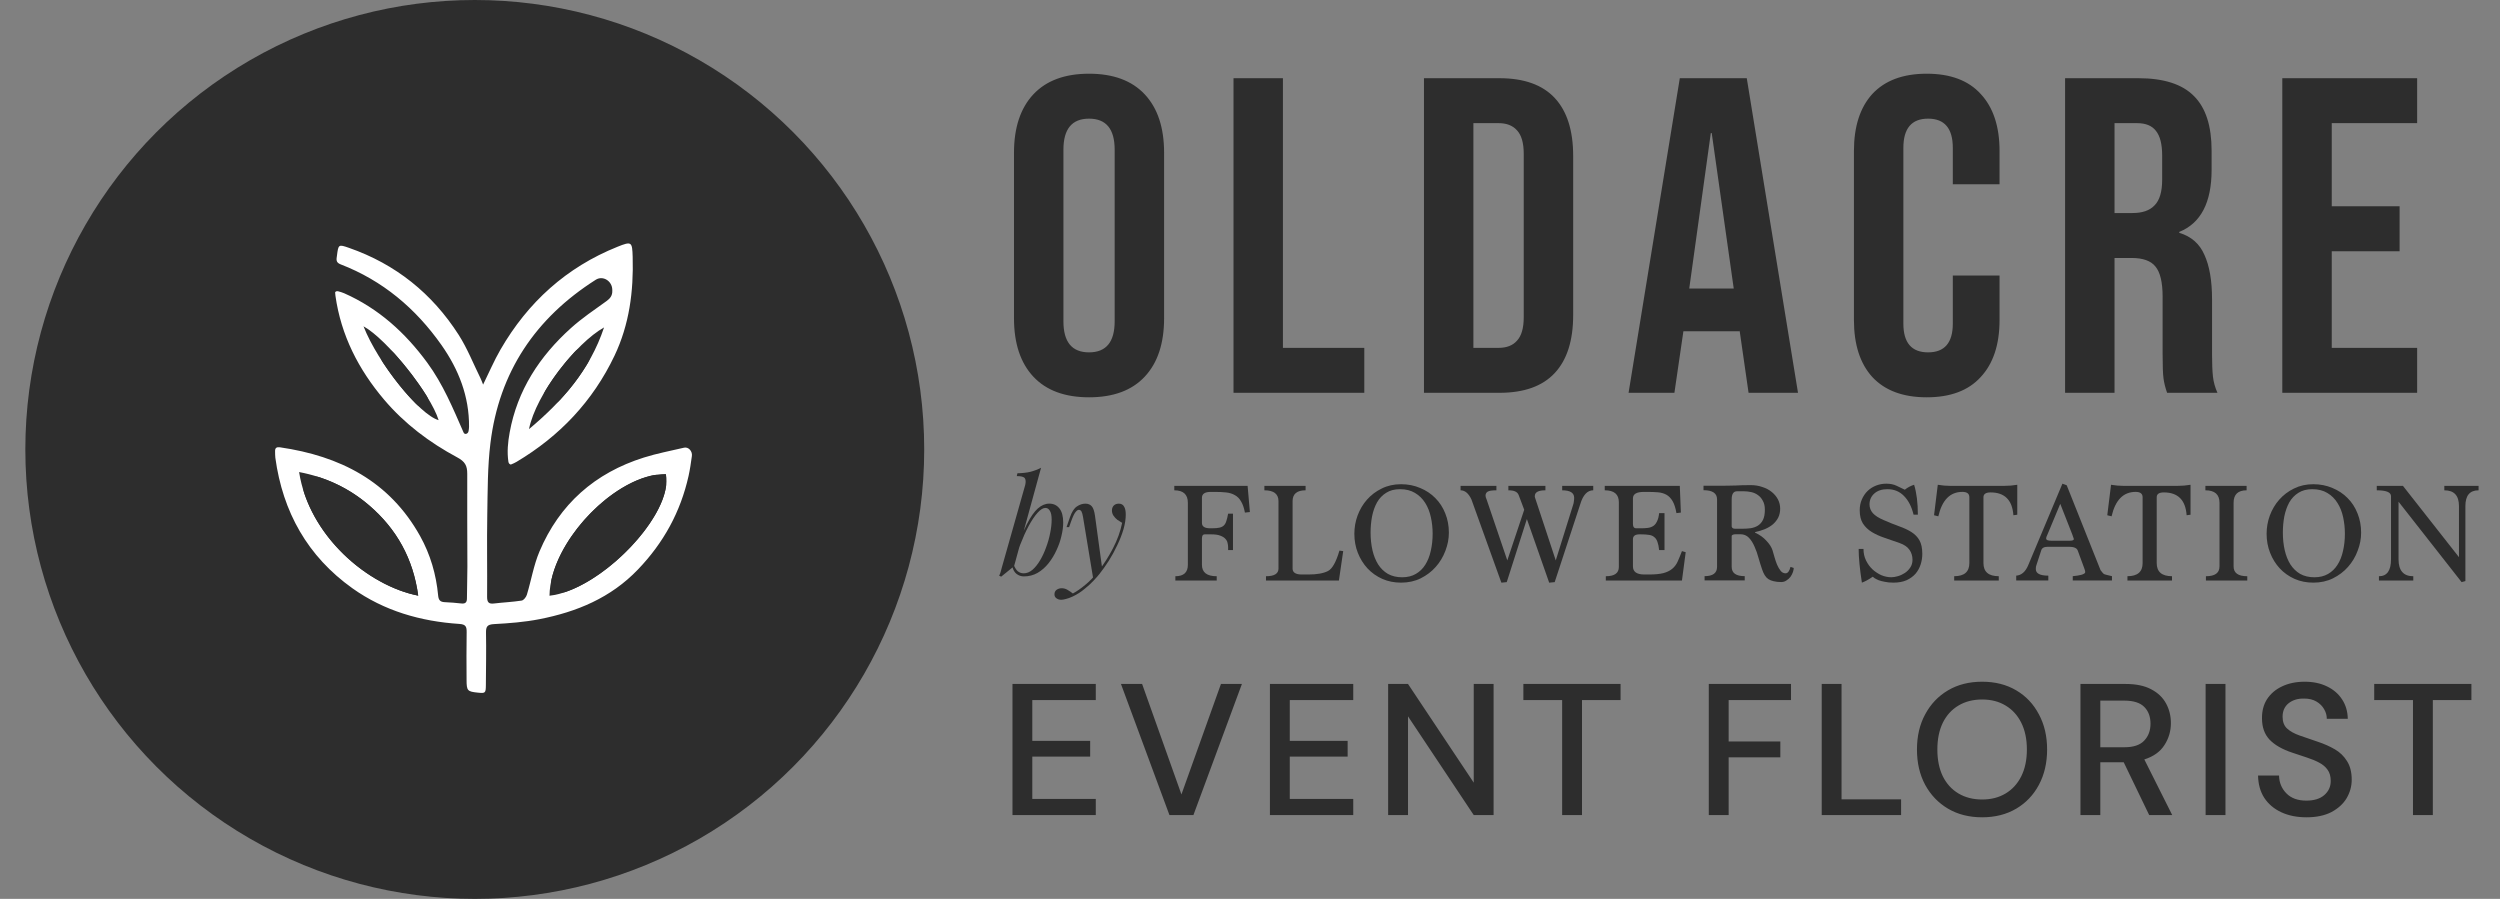 <svg width="89" height="32" viewBox="0 0 89 32" fill="none" xmlns="http://www.w3.org/2000/svg">
<rect x="0" y="0" width="89" height="32" fill="#808080" stroke="none"/>
<ellipse cx="16.902" cy="16" rx="16" ry="16" fill="#2D2D2D"/>
<path d="M17.198 13.691C17.198 13.691 17.198 13.692 17.199 13.691C17.411 13.262 17.589 12.839 17.817 12.446C18.793 10.758 20.165 9.515 21.983 8.785C22.486 8.583 22.508 8.605 22.523 9.148C22.558 10.367 22.406 11.55 21.876 12.664C21.104 14.284 19.925 15.527 18.389 16.442C18.331 16.477 18.267 16.505 18.203 16.531C18.156 16.553 18.108 16.495 18.1 16.444C18.046 16.092 18.081 15.742 18.144 15.396C18.417 13.893 19.209 12.685 20.325 11.68C20.716 11.328 21.157 11.031 21.586 10.723C21.725 10.624 21.803 10.521 21.798 10.35C21.797 10.337 21.797 10.323 21.797 10.309C21.791 10.007 21.466 9.797 21.21 9.959C19.065 11.321 17.768 13.244 17.459 15.778C17.356 16.619 17.362 17.475 17.347 18.325C17.33 19.298 17.349 20.273 17.341 21.246C17.34 21.44 17.397 21.508 17.589 21.484C17.916 21.445 18.246 21.431 18.57 21.381C18.643 21.37 18.73 21.257 18.756 21.174C18.912 20.661 18.998 20.122 19.205 19.634C19.918 17.946 21.18 16.836 22.923 16.288C23.389 16.141 23.872 16.051 24.35 15.938C24.513 15.899 24.655 16.068 24.631 16.234C24.597 16.48 24.564 16.714 24.513 16.944C24.227 18.223 23.625 19.322 22.711 20.274C21.742 21.285 20.534 21.782 19.204 22.043C18.672 22.147 18.126 22.189 17.585 22.218C17.342 22.232 17.298 22.311 17.302 22.53C17.313 23.151 17.302 23.772 17.297 24.393C17.294 24.674 17.278 24.686 17.011 24.658C16.641 24.62 16.611 24.592 16.61 24.207C16.607 23.638 16.603 23.072 16.613 22.504C16.616 22.31 16.579 22.227 16.357 22.212C14.978 22.122 13.678 21.749 12.546 20.943C10.952 19.806 10.066 18.229 9.802 16.296C9.792 16.221 9.796 16.143 9.793 16.066C9.788 15.941 9.853 15.908 9.967 15.924C12.1 16.235 13.864 17.126 14.955 19.082C15.322 19.741 15.528 20.451 15.598 21.2C15.613 21.364 15.672 21.431 15.833 21.437C16.032 21.444 16.23 21.463 16.429 21.484C16.568 21.498 16.623 21.442 16.623 21.305C16.624 20.929 16.639 20.554 16.639 20.178C16.639 19.074 16.627 17.97 16.634 16.866C16.635 16.577 16.554 16.43 16.274 16.281C15.291 15.753 14.402 15.086 13.674 14.227C12.763 13.152 12.141 11.94 11.942 10.531C11.936 10.494 11.932 10.456 11.931 10.418C11.931 10.374 11.995 10.357 12.038 10.37C12.108 10.389 12.181 10.408 12.248 10.438C13.473 10.978 14.427 11.844 15.212 12.914C15.771 13.675 16.128 14.539 16.503 15.396C16.543 15.488 16.661 15.448 16.68 15.35C16.69 15.298 16.697 15.246 16.698 15.194C16.706 14.111 16.329 13.155 15.715 12.281C14.796 10.977 13.623 9.988 12.124 9.41C11.946 9.342 11.978 9.231 11.996 9.098C12.047 8.701 12.049 8.693 12.425 8.824C14.084 9.402 15.386 10.448 16.329 11.921C16.639 12.407 16.854 12.956 17.111 13.476C17.143 13.542 17.166 13.611 17.198 13.691C17.198 13.691 17.198 13.691 17.198 13.691ZM14.889 21.205C14.888 21.205 14.888 21.205 14.888 21.205C14.709 19.891 14.122 18.833 13.143 17.992C12.616 17.539 12.029 17.209 11.38 16.993C11.029 16.877 10.709 17.188 10.825 17.538C11.458 19.452 13.289 20.889 14.888 21.204C14.889 21.204 14.889 21.205 14.889 21.205ZM19.637 20.608C19.564 20.92 19.844 21.172 20.147 21.067C21.721 20.518 23.536 18.604 23.711 17.302C23.745 17.053 23.521 16.867 23.274 16.914C21.758 17.207 20.02 18.983 19.637 20.608ZM19.429 13.883C19.168 14.314 19.597 14.603 19.94 14.233C20.316 13.826 20.653 13.388 20.936 12.906C21.183 12.486 20.785 12.179 20.452 12.535C20.081 12.932 19.72 13.404 19.429 13.883ZM14.039 12.584C13.705 12.214 13.361 12.492 13.635 12.908C14.002 13.466 14.433 14.002 14.824 14.388C15.125 14.685 15.401 14.438 15.178 14.079C14.871 13.589 14.456 13.044 14.039 12.584Z" fill="white"/>
<path d="M14.891 21.206C13.093 20.853 11.001 19.079 10.648 16.805C11.597 16.986 12.426 17.376 13.145 17.994C14.124 18.835 14.711 19.893 14.889 21.208L14.891 21.206Z" fill="#2D2D2D"/>
<path d="M19.562 21.208C19.586 19.302 21.924 16.867 23.705 16.875C23.996 18.283 21.407 21 19.562 21.208Z" fill="#2D2D2D"/>
<path d="M18.832 15.277C19.085 14.023 20.511 12.215 21.504 11.656C20.998 13.18 20.006 14.294 18.832 15.277Z" fill="#2D2D2D"/>
<path d="M12.941 11.617C13.778 12.075 15.329 14.025 15.615 14.958C14.93 14.761 13.457 12.932 12.941 11.617Z" fill="#2D2D2D"/>
<path d="M38.77 14.144C37.906 14.144 37.245 13.899 36.786 13.408C36.328 12.918 36.098 12.224 36.098 11.328V5.44C36.098 4.544 36.328 3.851 36.786 3.36C37.245 2.87 37.906 2.624 38.77 2.624C39.634 2.624 40.296 2.87 40.754 3.36C41.213 3.851 41.442 4.544 41.442 5.44V11.328C41.442 12.224 41.213 12.918 40.754 13.408C40.296 13.899 39.634 14.144 38.77 14.144ZM38.77 12.544C39.378 12.544 39.682 12.176 39.682 11.44V5.328C39.682 4.592 39.378 4.224 38.77 4.224C38.162 4.224 37.858 4.592 37.858 5.328V11.44C37.858 12.176 38.162 12.544 38.77 12.544ZM43.913 2.784H45.672V12.384H48.569V13.984H43.913V2.784ZM50.693 2.784H53.38C54.255 2.784 54.911 3.019 55.349 3.488C55.786 3.958 56.005 4.646 56.005 5.552V11.216C56.005 12.123 55.786 12.811 55.349 13.28C54.911 13.75 54.255 13.984 53.38 13.984H50.693V2.784ZM53.349 12.384C53.636 12.384 53.855 12.299 54.005 12.128C54.164 11.958 54.245 11.68 54.245 11.296V5.472C54.245 5.088 54.164 4.811 54.005 4.64C53.855 4.47 53.636 4.384 53.349 4.384H52.453V12.384H53.349ZM59.801 2.784H62.185L64.009 13.984H62.249L61.929 11.76V11.792H59.929L59.609 13.984H57.977L59.801 2.784ZM61.721 10.272L60.937 4.736H60.905L60.137 10.272H61.721ZM68.592 14.144C67.749 14.144 67.104 13.904 66.656 13.424C66.219 12.944 66 12.267 66 11.392V5.376C66 4.502 66.219 3.824 66.656 3.344C67.104 2.864 67.749 2.624 68.592 2.624C69.435 2.624 70.075 2.864 70.512 3.344C70.96 3.824 71.184 4.502 71.184 5.376V6.56H69.52V5.264C69.52 4.571 69.227 4.224 68.64 4.224C68.053 4.224 67.76 4.571 67.76 5.264V11.52C67.76 12.203 68.053 12.544 68.64 12.544C69.227 12.544 69.52 12.203 69.52 11.52V9.808H71.184V11.392C71.184 12.267 70.96 12.944 70.512 13.424C70.075 13.904 69.435 14.144 68.592 14.144ZM73.517 2.784H76.125C77.031 2.784 77.693 2.998 78.109 3.424C78.525 3.84 78.733 4.486 78.733 5.36V6.048C78.733 7.211 78.349 7.947 77.581 8.256V8.288C78.007 8.416 78.306 8.678 78.477 9.072C78.658 9.467 78.749 9.995 78.749 10.656V12.624C78.749 12.944 78.76 13.206 78.781 13.408C78.802 13.6 78.856 13.792 78.941 13.984H77.149C77.085 13.803 77.042 13.632 77.021 13.472C76.999 13.312 76.989 13.024 76.989 12.608V10.56C76.989 10.048 76.903 9.691 76.733 9.488C76.573 9.286 76.29 9.184 75.885 9.184H75.277V13.984H73.517V2.784ZM75.917 7.584C76.269 7.584 76.53 7.494 76.701 7.312C76.882 7.131 76.973 6.827 76.973 6.4V5.536C76.973 5.131 76.898 4.838 76.749 4.656C76.61 4.475 76.386 4.384 76.077 4.384H75.277V7.584H75.917ZM81.25 2.784H86.05V4.384H83.01V7.344H85.426V8.944H83.01V12.384H86.05V13.984H81.25V2.784Z" fill="#2D2D2D"/>
<path d="M39.241 20.262L38.92 20.611L38.557 18.413C38.541 18.314 38.522 18.245 38.5 18.207C38.477 18.169 38.446 18.15 38.404 18.15C38.369 18.15 38.329 18.178 38.285 18.236C38.24 18.29 38.186 18.408 38.122 18.589L38.06 18.766H37.969L38.089 18.417C38.156 18.223 38.239 18.094 38.337 18.03C38.436 17.963 38.536 17.93 38.639 17.93C38.737 17.93 38.814 17.962 38.868 18.025C38.922 18.086 38.96 18.201 38.983 18.369L39.241 20.262ZM38.194 21.128C38.331 21.054 38.476 20.954 38.629 20.826C38.785 20.702 38.946 20.533 39.112 20.32C39.3 20.081 39.47 19.813 39.623 19.517C39.779 19.217 39.888 18.916 39.948 18.613C39.897 18.585 39.841 18.549 39.781 18.508C39.724 18.463 39.676 18.413 39.638 18.355C39.599 18.295 39.582 18.228 39.585 18.154C39.591 18.081 39.617 18.025 39.661 17.987C39.706 17.949 39.762 17.93 39.829 17.93C39.915 17.93 39.977 17.963 40.015 18.03C40.056 18.094 40.077 18.189 40.077 18.317C40.077 18.479 40.05 18.655 39.996 18.843C39.942 19.027 39.868 19.216 39.776 19.407C39.687 19.598 39.587 19.783 39.475 19.961C39.363 20.137 39.25 20.296 39.136 20.439C39.085 20.503 39.014 20.583 38.925 20.678C38.836 20.774 38.729 20.871 38.605 20.97C38.484 21.072 38.347 21.16 38.194 21.233C38.098 21.277 38.016 21.308 37.945 21.324C37.878 21.343 37.823 21.352 37.778 21.352C37.714 21.352 37.659 21.335 37.611 21.3C37.563 21.268 37.539 21.22 37.539 21.156C37.539 21.086 37.566 21.032 37.62 20.994C37.671 20.959 37.73 20.941 37.797 20.941C37.87 20.941 37.939 20.96 38.003 20.999C38.07 21.037 38.133 21.08 38.194 21.128Z" fill="#2D2D2D"/>
<path d="M37.215 18.082C37.132 18.082 37.038 18.141 36.933 18.259C36.831 18.373 36.725 18.531 36.617 18.732C36.512 18.929 36.412 19.152 36.316 19.401C36.224 19.649 36.145 19.908 36.082 20.175L36.163 19.659C36.3 19.242 36.432 18.907 36.56 18.655C36.69 18.4 36.819 18.215 36.947 18.101C37.078 17.986 37.213 17.929 37.353 17.929C37.503 17.929 37.623 17.984 37.712 18.096C37.804 18.207 37.85 18.376 37.85 18.603C37.85 18.746 37.83 18.904 37.788 19.076C37.75 19.248 37.691 19.419 37.611 19.587C37.535 19.756 37.439 19.912 37.325 20.056C37.213 20.196 37.084 20.309 36.937 20.395C36.791 20.478 36.628 20.52 36.45 20.52C36.354 20.52 36.268 20.491 36.192 20.433C36.118 20.376 36.069 20.293 36.044 20.185L36.082 20.089C36.126 20.207 36.177 20.29 36.235 20.338C36.295 20.386 36.365 20.41 36.445 20.41C36.553 20.41 36.657 20.368 36.756 20.285C36.855 20.199 36.945 20.086 37.028 19.946C37.111 19.806 37.183 19.651 37.243 19.482C37.307 19.31 37.355 19.14 37.387 18.971C37.422 18.799 37.439 18.641 37.439 18.497C37.439 18.357 37.419 18.254 37.377 18.187C37.339 18.117 37.285 18.082 37.215 18.082ZM36.101 20.156C36.024 20.217 35.948 20.279 35.871 20.343C35.795 20.403 35.718 20.465 35.642 20.529L35.57 20.496C35.593 20.451 35.61 20.406 35.623 20.362C35.639 20.314 35.652 20.266 35.661 20.218L36.498 17.264C36.523 17.156 36.518 17.076 36.483 17.025C36.448 16.974 36.353 16.949 36.197 16.949L36.22 16.848C36.396 16.845 36.55 16.828 36.684 16.796C36.818 16.761 36.944 16.713 37.062 16.652L36.101 20.156Z" fill="#2D2D2D"/>
<path d="M88.237 17.455C87.924 17.455 87.768 17.641 87.768 18.014V20.686L87.634 20.724L85.388 17.861V19.912C85.388 20.313 85.563 20.514 85.913 20.514V20.667H84.69V20.514C84.977 20.514 85.12 20.313 85.12 19.912V17.665C85.12 17.525 84.951 17.455 84.613 17.455V17.297H85.545L87.539 19.835V18.014C87.539 17.641 87.365 17.455 87.018 17.455V17.297H88.237V17.455Z" fill="#2D2D2D"/>
<path d="M82.317 17.415C82.122 17.415 81.958 17.458 81.824 17.544C81.69 17.627 81.582 17.74 81.499 17.884C81.42 18.027 81.361 18.193 81.322 18.381C81.287 18.566 81.27 18.76 81.27 18.964C81.27 19.187 81.292 19.396 81.337 19.59C81.381 19.781 81.448 19.949 81.537 20.092C81.63 20.235 81.746 20.349 81.886 20.431C82.03 20.511 82.199 20.551 82.393 20.551C82.581 20.551 82.744 20.511 82.881 20.431C83.018 20.352 83.129 20.243 83.215 20.106C83.305 19.966 83.37 19.802 83.411 19.614C83.456 19.423 83.478 19.219 83.478 19.002C83.478 18.798 83.457 18.602 83.416 18.414C83.375 18.223 83.308 18.054 83.215 17.907C83.123 17.758 83.002 17.638 82.852 17.549C82.705 17.46 82.527 17.415 82.317 17.415ZM82.355 17.238C82.6 17.238 82.826 17.283 83.034 17.372C83.244 17.458 83.424 17.578 83.574 17.731C83.727 17.884 83.845 18.065 83.927 18.276C84.013 18.486 84.056 18.715 84.056 18.964C84.056 19.181 84.015 19.396 83.932 19.609C83.853 19.823 83.738 20.014 83.588 20.183C83.442 20.349 83.263 20.484 83.053 20.589C82.846 20.691 82.613 20.742 82.355 20.742C82.113 20.742 81.89 20.698 81.686 20.608C81.482 20.516 81.306 20.392 81.16 20.235C81.013 20.076 80.898 19.891 80.816 19.681C80.733 19.471 80.691 19.244 80.691 19.002C80.691 18.779 80.73 18.562 80.806 18.352C80.886 18.139 80.997 17.951 81.141 17.788C81.287 17.622 81.463 17.49 81.666 17.391C81.871 17.289 82.1 17.238 82.355 17.238Z" fill="#2D2D2D"/>
<path d="M79.979 17.455C79.67 17.455 79.516 17.603 79.516 17.899V20.165C79.516 20.398 79.678 20.514 80.003 20.514V20.667H78.531V20.514C78.853 20.514 79.014 20.398 79.014 20.165V17.899C79.014 17.603 78.846 17.455 78.512 17.455V17.297H79.979V17.455Z" fill="#2D2D2D"/>
<path d="M77.983 18.324L77.844 18.343C77.806 17.801 77.535 17.53 77.032 17.53C76.863 17.53 76.779 17.588 76.779 17.702V20.045C76.779 20.357 76.96 20.513 77.323 20.513V20.666H75.737V20.513C76.097 20.513 76.277 20.357 76.277 20.045V17.702C76.277 17.575 76.194 17.511 76.028 17.511C75.591 17.511 75.306 17.801 75.172 18.381L75.019 18.343L75.153 17.258C75.233 17.271 75.308 17.28 75.378 17.287C75.448 17.293 75.515 17.296 75.579 17.296H77.534C77.607 17.296 77.68 17.293 77.754 17.287C77.827 17.28 77.903 17.271 77.983 17.258V18.324Z" fill="#2D2D2D"/>
<path d="M74.779 20.297C74.837 20.374 74.875 20.418 74.894 20.431C74.907 20.444 75.004 20.471 75.186 20.512V20.665H73.79V20.512C73.844 20.506 73.897 20.5 73.948 20.493C74.002 20.484 74.049 20.474 74.091 20.465C74.135 20.452 74.171 20.437 74.196 20.422C74.222 20.405 74.234 20.386 74.234 20.364C74.234 20.348 74.231 20.329 74.225 20.307C74.218 20.284 74.209 20.256 74.196 20.221L73.967 19.599C73.935 19.51 73.831 19.465 73.656 19.465H72.901C72.767 19.465 72.689 19.51 72.666 19.599L72.494 20.125C72.482 20.147 72.475 20.192 72.475 20.259C72.475 20.415 72.623 20.493 72.92 20.493V20.665H71.777V20.493C71.962 20.48 72.104 20.358 72.203 20.125L73.422 17.219L73.575 17.276L74.779 20.297ZM72.901 19.002C72.862 19.078 72.843 19.136 72.843 19.174C72.843 19.225 72.907 19.25 73.034 19.25H73.675C73.777 19.25 73.828 19.231 73.828 19.193C73.828 19.18 73.822 19.16 73.809 19.131C73.799 19.102 73.787 19.066 73.771 19.021L73.345 17.936L72.901 19.002Z" fill="#2D2D2D"/>
<path d="M71.815 18.324L71.677 18.343C71.638 17.801 71.367 17.53 70.864 17.53C70.695 17.53 70.611 17.588 70.611 17.702V20.045C70.611 20.357 70.792 20.513 71.156 20.513V20.666H69.569V20.513C69.929 20.513 70.109 20.357 70.109 20.045V17.702C70.109 17.575 70.026 17.511 69.86 17.511C69.424 17.511 69.138 17.801 69.004 18.381L68.852 18.343L68.985 17.258C69.065 17.271 69.14 17.28 69.21 17.287C69.28 17.293 69.347 17.296 69.411 17.296H71.366C71.439 17.296 71.512 17.293 71.586 17.287C71.659 17.28 71.736 17.271 71.815 17.258V18.324Z" fill="#2D2D2D"/>
<path d="M68.123 18.323C68.056 18.043 67.943 17.821 67.784 17.659C67.627 17.496 67.43 17.415 67.191 17.415C66.996 17.415 66.842 17.466 66.727 17.568C66.612 17.67 66.555 17.799 66.555 17.955C66.555 18.076 66.595 18.181 66.675 18.27C66.757 18.36 66.885 18.441 67.057 18.514C67.261 18.603 67.447 18.678 67.616 18.739C67.788 18.799 67.933 18.868 68.051 18.944C68.172 19.021 68.266 19.118 68.333 19.236C68.4 19.354 68.434 19.515 68.434 19.719C68.434 19.843 68.415 19.967 68.376 20.092C68.338 20.213 68.278 20.323 68.195 20.422C68.112 20.517 68.005 20.595 67.874 20.656C67.744 20.713 67.588 20.742 67.406 20.742C67.288 20.742 67.186 20.732 67.1 20.713C67.014 20.697 66.941 20.678 66.88 20.656C66.82 20.63 66.772 20.606 66.737 20.584C66.705 20.562 66.683 20.544 66.67 20.531C66.523 20.633 66.394 20.703 66.283 20.742C66.206 20.241 66.168 19.841 66.168 19.542H66.34C66.34 19.692 66.37 19.829 66.431 19.953C66.491 20.077 66.57 20.184 66.665 20.273C66.761 20.359 66.866 20.428 66.981 20.479C67.099 20.527 67.215 20.55 67.329 20.55C67.4 20.55 67.478 20.538 67.564 20.512C67.653 20.487 67.736 20.448 67.812 20.398C67.889 20.347 67.953 20.283 68.004 20.206C68.058 20.127 68.085 20.034 68.085 19.929C68.085 19.792 68.048 19.673 67.975 19.571C67.905 19.469 67.788 19.389 67.626 19.332C67.438 19.265 67.258 19.203 67.086 19.145C66.917 19.088 66.767 19.019 66.636 18.94C66.506 18.86 66.401 18.76 66.321 18.639C66.244 18.517 66.206 18.36 66.206 18.165C66.206 18.022 66.232 17.893 66.283 17.778C66.334 17.66 66.402 17.56 66.488 17.477C66.574 17.394 66.675 17.33 66.789 17.286C66.904 17.241 67.025 17.219 67.153 17.219C67.296 17.219 67.419 17.244 67.521 17.295C67.626 17.346 67.723 17.392 67.812 17.434C67.863 17.392 67.916 17.357 67.97 17.329C68.027 17.3 68.085 17.276 68.142 17.257C68.231 17.547 68.276 17.902 68.276 18.323H68.123Z" fill="#2D2D2D"/>
<path d="M61.84 17.489C61.712 17.489 61.648 17.585 61.648 17.776V18.747C61.661 18.798 61.701 18.823 61.768 18.823H62.035C62.134 18.823 62.231 18.817 62.327 18.804C62.423 18.788 62.507 18.758 62.58 18.713C62.657 18.665 62.717 18.597 62.762 18.508C62.807 18.418 62.829 18.297 62.829 18.144C62.829 18.017 62.805 17.912 62.757 17.829C62.713 17.743 62.654 17.674 62.58 17.623C62.51 17.572 62.431 17.537 62.341 17.518C62.252 17.499 62.166 17.489 62.083 17.489H61.84ZM63.857 20.219C63.857 20.26 63.847 20.31 63.828 20.367C63.809 20.424 63.78 20.48 63.742 20.534C63.704 20.585 63.656 20.628 63.599 20.663C63.544 20.702 63.482 20.721 63.412 20.721C63.307 20.721 63.218 20.711 63.145 20.692C63.071 20.676 63.007 20.651 62.953 20.616C62.902 20.581 62.859 20.534 62.824 20.477C62.789 20.42 62.759 20.353 62.733 20.276C62.689 20.149 62.646 20.012 62.604 19.865C62.566 19.719 62.518 19.583 62.461 19.459C62.407 19.331 62.34 19.226 62.26 19.143C62.181 19.061 62.08 19.019 61.959 19.019H61.806C61.714 19.019 61.661 19.038 61.648 19.076V20.181C61.648 20.401 61.803 20.511 62.112 20.511V20.663H60.683V20.511C60.979 20.511 61.127 20.401 61.127 20.181V17.776C61.127 17.559 60.966 17.451 60.645 17.451V17.293H61.28C61.392 17.293 61.486 17.292 61.562 17.289C61.642 17.285 61.718 17.284 61.792 17.284C61.865 17.281 61.941 17.277 62.021 17.274C62.104 17.271 62.206 17.27 62.327 17.27C62.474 17.27 62.611 17.292 62.738 17.337C62.869 17.378 62.98 17.437 63.073 17.513C63.165 17.587 63.239 17.674 63.293 17.776C63.347 17.878 63.374 17.988 63.374 18.106C63.374 18.224 63.352 18.329 63.307 18.422C63.262 18.511 63.2 18.59 63.121 18.661C63.044 18.727 62.95 18.785 62.839 18.833C62.73 18.877 62.611 18.914 62.48 18.943V18.962C62.646 19.038 62.781 19.135 62.886 19.253C62.995 19.368 63.066 19.48 63.101 19.588C63.124 19.658 63.148 19.741 63.173 19.837C63.199 19.929 63.229 20.018 63.264 20.104C63.302 20.19 63.345 20.264 63.393 20.324C63.441 20.381 63.498 20.41 63.565 20.41C63.645 20.41 63.704 20.334 63.742 20.181L63.857 20.219Z" fill="#2D2D2D"/>
<path d="M59.839 18.248L59.681 18.267C59.65 18.082 59.603 17.939 59.543 17.837C59.482 17.735 59.409 17.66 59.323 17.612C59.237 17.565 59.138 17.536 59.027 17.526C58.915 17.517 58.792 17.512 58.658 17.512H58.52C58.262 17.512 58.133 17.588 58.133 17.741V18.654C58.133 18.756 58.172 18.807 58.252 18.807H58.424C58.51 18.807 58.59 18.803 58.663 18.793C58.737 18.784 58.8 18.761 58.855 18.726C58.909 18.691 58.953 18.637 58.988 18.564C59.027 18.49 59.052 18.392 59.065 18.267H59.256V19.582H59.065C59.052 19.457 59.031 19.359 59.003 19.285C58.977 19.212 58.939 19.156 58.888 19.118C58.84 19.077 58.778 19.051 58.702 19.042C58.625 19.029 58.533 19.023 58.424 19.023H58.367C58.211 19.023 58.133 19.08 58.133 19.195V20.165C58.133 20.356 58.268 20.452 58.539 20.452H58.697C58.913 20.452 59.086 20.436 59.213 20.404C59.344 20.369 59.449 20.318 59.529 20.251C59.611 20.184 59.677 20.098 59.724 19.993C59.772 19.888 59.823 19.763 59.877 19.62L60.011 19.658L59.877 20.667H57.167V20.514C57.476 20.514 57.631 20.404 57.631 20.184V17.88C57.631 17.596 57.464 17.455 57.129 17.455V17.297H59.801L59.839 18.248Z" fill="#2D2D2D"/>
<path d="M56.719 17.455C56.508 17.455 56.354 17.622 56.255 17.956L55.347 20.724L55.151 20.743L54.357 18.478L53.64 20.724L53.449 20.743L52.383 17.78C52.281 17.563 52.152 17.455 51.996 17.455V17.297H53.272V17.455C53.119 17.455 53.016 17.471 52.962 17.502C52.911 17.534 52.885 17.582 52.885 17.646C52.885 17.662 52.888 17.683 52.895 17.708C52.904 17.73 52.914 17.754 52.923 17.78L53.66 19.95L54.262 18.148L54.066 17.627C54.044 17.569 54.004 17.526 53.946 17.498C53.889 17.469 53.806 17.455 53.698 17.455V17.297H55.017V17.455C54.765 17.455 54.639 17.523 54.639 17.66C54.639 17.666 54.639 17.674 54.639 17.684C54.643 17.694 54.646 17.706 54.649 17.722L55.385 19.95L56.002 17.976C56.018 17.931 56.027 17.888 56.03 17.847C56.037 17.805 56.04 17.764 56.04 17.722C56.04 17.544 55.898 17.455 55.614 17.455V17.297H56.719V17.455Z" fill="#2D2D2D"/>
<path d="M49.84 17.415C49.646 17.415 49.481 17.458 49.348 17.544C49.214 17.627 49.105 17.74 49.023 17.884C48.943 18.027 48.884 18.193 48.846 18.381C48.811 18.566 48.793 18.76 48.793 18.964C48.793 19.187 48.816 19.396 48.86 19.59C48.905 19.781 48.972 19.949 49.061 20.092C49.153 20.235 49.27 20.349 49.41 20.431C49.553 20.511 49.722 20.551 49.916 20.551C50.105 20.551 50.267 20.511 50.404 20.431C50.541 20.352 50.653 20.243 50.739 20.106C50.828 19.966 50.893 19.802 50.935 19.614C50.979 19.423 51.002 19.219 51.002 19.002C51.002 18.798 50.981 18.602 50.939 18.414C50.898 18.223 50.831 18.054 50.739 17.907C50.646 17.758 50.525 17.638 50.375 17.549C50.229 17.46 50.05 17.415 49.84 17.415ZM49.878 17.238C50.124 17.238 50.35 17.283 50.557 17.372C50.767 17.458 50.947 17.578 51.097 17.731C51.25 17.884 51.368 18.065 51.451 18.276C51.537 18.486 51.58 18.715 51.58 18.964C51.58 19.181 51.538 19.396 51.456 19.609C51.376 19.823 51.261 20.014 51.111 20.183C50.965 20.349 50.786 20.484 50.576 20.589C50.369 20.691 50.136 20.742 49.878 20.742C49.636 20.742 49.413 20.698 49.209 20.608C49.005 20.516 48.83 20.392 48.683 20.235C48.537 20.076 48.422 19.891 48.339 19.681C48.256 19.471 48.215 19.244 48.215 19.002C48.215 18.779 48.253 18.562 48.33 18.352C48.409 18.139 48.521 17.951 48.664 17.788C48.811 17.622 48.986 17.49 49.19 17.391C49.394 17.289 49.623 17.238 49.878 17.238Z" fill="#2D2D2D"/>
<path d="M46.479 17.455C46.17 17.455 46.016 17.584 46.016 17.842V20.241C46.016 20.382 46.126 20.452 46.345 20.452H46.58C46.886 20.452 47.118 20.41 47.277 20.328C47.43 20.248 47.566 20.006 47.684 19.601L47.818 19.62L47.665 20.667H45.069V20.514C45.365 20.514 45.514 20.423 45.514 20.241V17.842C45.514 17.584 45.346 17.455 45.012 17.455V17.297H46.479V17.455Z" fill="#2D2D2D"/>
<path d="M44.496 18.229L44.319 18.248C44.287 18.079 44.241 17.945 44.18 17.847C44.123 17.748 44.05 17.674 43.961 17.627C43.874 17.576 43.772 17.544 43.654 17.531C43.537 17.518 43.403 17.512 43.253 17.512H43.1C42.893 17.512 42.789 17.582 42.789 17.722V18.616C42.789 18.744 42.887 18.807 43.081 18.807H43.157C43.266 18.807 43.352 18.799 43.416 18.784C43.483 18.768 43.535 18.741 43.573 18.702C43.611 18.664 43.64 18.611 43.659 18.544C43.682 18.478 43.702 18.392 43.721 18.286H43.894V19.582H43.721V19.481C43.721 19.434 43.715 19.384 43.702 19.333C43.693 19.279 43.667 19.23 43.626 19.185C43.584 19.137 43.524 19.099 43.444 19.07C43.365 19.038 43.256 19.023 43.119 19.023H42.885C42.821 19.023 42.789 19.073 42.789 19.175V20.108C42.789 20.378 42.965 20.514 43.315 20.514V20.667H41.843V20.514C42.139 20.514 42.288 20.378 42.288 20.108V17.899C42.288 17.603 42.127 17.455 41.805 17.455V17.297H44.415L44.496 18.229Z" fill="#2D2D2D"/>
<path d="M36.044 29.016V24.349H39.01V24.922H36.75V26.376H38.81V26.936H36.75V28.442H39.01V29.016H36.044ZM41.632 29.016L39.906 24.349H40.659L42.059 28.282L43.466 24.349H44.212L42.486 29.016H41.632ZM45.209 29.016V24.349H48.176V24.922H45.916V26.376H47.976V26.936H45.916V28.442H48.176V29.016H45.209ZM49.418 29.016V24.349H50.125L52.465 27.862V24.349H53.172V29.016H52.465L50.125 25.502V29.016H49.418ZM55.612 29.016V24.922H54.232V24.349H57.692V24.922H56.319V29.016H55.612ZM60.833 29.016V24.349H63.76V24.922H61.54V26.396H63.38V26.962H61.54V29.016H60.833ZM64.853 29.016V24.349H65.559V28.456H67.679V29.016H64.853ZM70.564 29.096C70.101 29.096 69.697 28.993 69.35 28.789C69.004 28.584 68.733 28.302 68.537 27.942C68.341 27.578 68.244 27.158 68.244 26.682C68.244 26.207 68.341 25.789 68.537 25.429C68.733 25.064 69.004 24.78 69.35 24.576C69.697 24.371 70.101 24.269 70.564 24.269C71.026 24.269 71.43 24.371 71.777 24.576C72.124 24.78 72.392 25.064 72.584 25.429C72.779 25.789 72.877 26.207 72.877 26.682C72.877 27.158 72.779 27.578 72.584 27.942C72.392 28.302 72.124 28.584 71.777 28.789C71.43 28.993 71.026 29.096 70.564 29.096ZM70.564 28.462C70.884 28.462 71.161 28.391 71.397 28.249C71.637 28.107 71.824 27.902 71.957 27.636C72.09 27.369 72.157 27.051 72.157 26.682C72.157 26.313 72.09 25.996 71.957 25.729C71.824 25.462 71.637 25.258 71.397 25.116C71.161 24.973 70.884 24.902 70.564 24.902C70.244 24.902 69.964 24.973 69.724 25.116C69.484 25.258 69.297 25.462 69.164 25.729C69.035 25.996 68.97 26.313 68.97 26.682C68.97 27.051 69.035 27.369 69.164 27.636C69.297 27.902 69.484 28.107 69.724 28.249C69.964 28.391 70.244 28.462 70.564 28.462ZM74.064 29.016V24.349H75.671C76.04 24.349 76.342 24.411 76.578 24.536C76.818 24.66 76.995 24.829 77.111 25.042C77.226 25.251 77.284 25.485 77.284 25.742C77.284 26.031 77.206 26.293 77.051 26.529C76.9 26.765 76.662 26.933 76.338 27.036L77.331 29.016H76.511L75.604 27.136H74.771V29.016H74.064ZM74.771 26.602H75.631C75.951 26.602 76.184 26.524 76.331 26.369C76.482 26.213 76.558 26.011 76.558 25.762C76.558 25.513 76.484 25.316 76.338 25.169C76.191 25.018 75.953 24.942 75.624 24.942H74.771V26.602ZM78.52 29.016V24.349H79.227V29.016H78.52ZM82.114 29.096C81.772 29.096 81.472 29.036 81.214 28.916C80.956 28.796 80.754 28.625 80.607 28.402C80.465 28.18 80.392 27.916 80.387 27.609H81.134C81.138 27.858 81.225 28.069 81.394 28.242C81.563 28.416 81.8 28.502 82.107 28.502C82.378 28.502 82.589 28.438 82.74 28.309C82.896 28.176 82.974 28.007 82.974 27.802C82.974 27.638 82.936 27.505 82.861 27.402C82.789 27.3 82.689 27.216 82.561 27.149C82.436 27.082 82.292 27.022 82.127 26.969C81.963 26.916 81.789 26.858 81.607 26.796C81.247 26.676 80.976 26.52 80.794 26.329C80.616 26.138 80.527 25.887 80.527 25.576C80.523 25.313 80.583 25.084 80.707 24.889C80.836 24.693 81.014 24.542 81.24 24.436C81.472 24.325 81.74 24.269 82.047 24.269C82.349 24.269 82.614 24.325 82.841 24.436C83.072 24.547 83.252 24.702 83.38 24.902C83.509 25.098 83.576 25.327 83.581 25.589H82.834C82.834 25.469 82.803 25.356 82.74 25.249C82.678 25.138 82.587 25.047 82.467 24.976C82.347 24.904 82.201 24.869 82.027 24.869C81.805 24.864 81.621 24.92 81.474 25.036C81.332 25.151 81.26 25.311 81.26 25.516C81.26 25.698 81.314 25.838 81.421 25.936C81.527 26.033 81.674 26.116 81.861 26.182C82.047 26.244 82.26 26.318 82.501 26.402C82.732 26.478 82.938 26.569 83.121 26.676C83.303 26.782 83.447 26.922 83.554 27.096C83.665 27.269 83.721 27.489 83.721 27.756C83.721 27.991 83.66 28.211 83.54 28.416C83.421 28.616 83.24 28.78 83.001 28.909C82.76 29.033 82.465 29.096 82.114 29.096ZM85.902 29.016V24.922H84.522V24.349H87.982V24.922H86.609V29.016H85.902Z" fill="#2D2D2D"/>
</svg>
